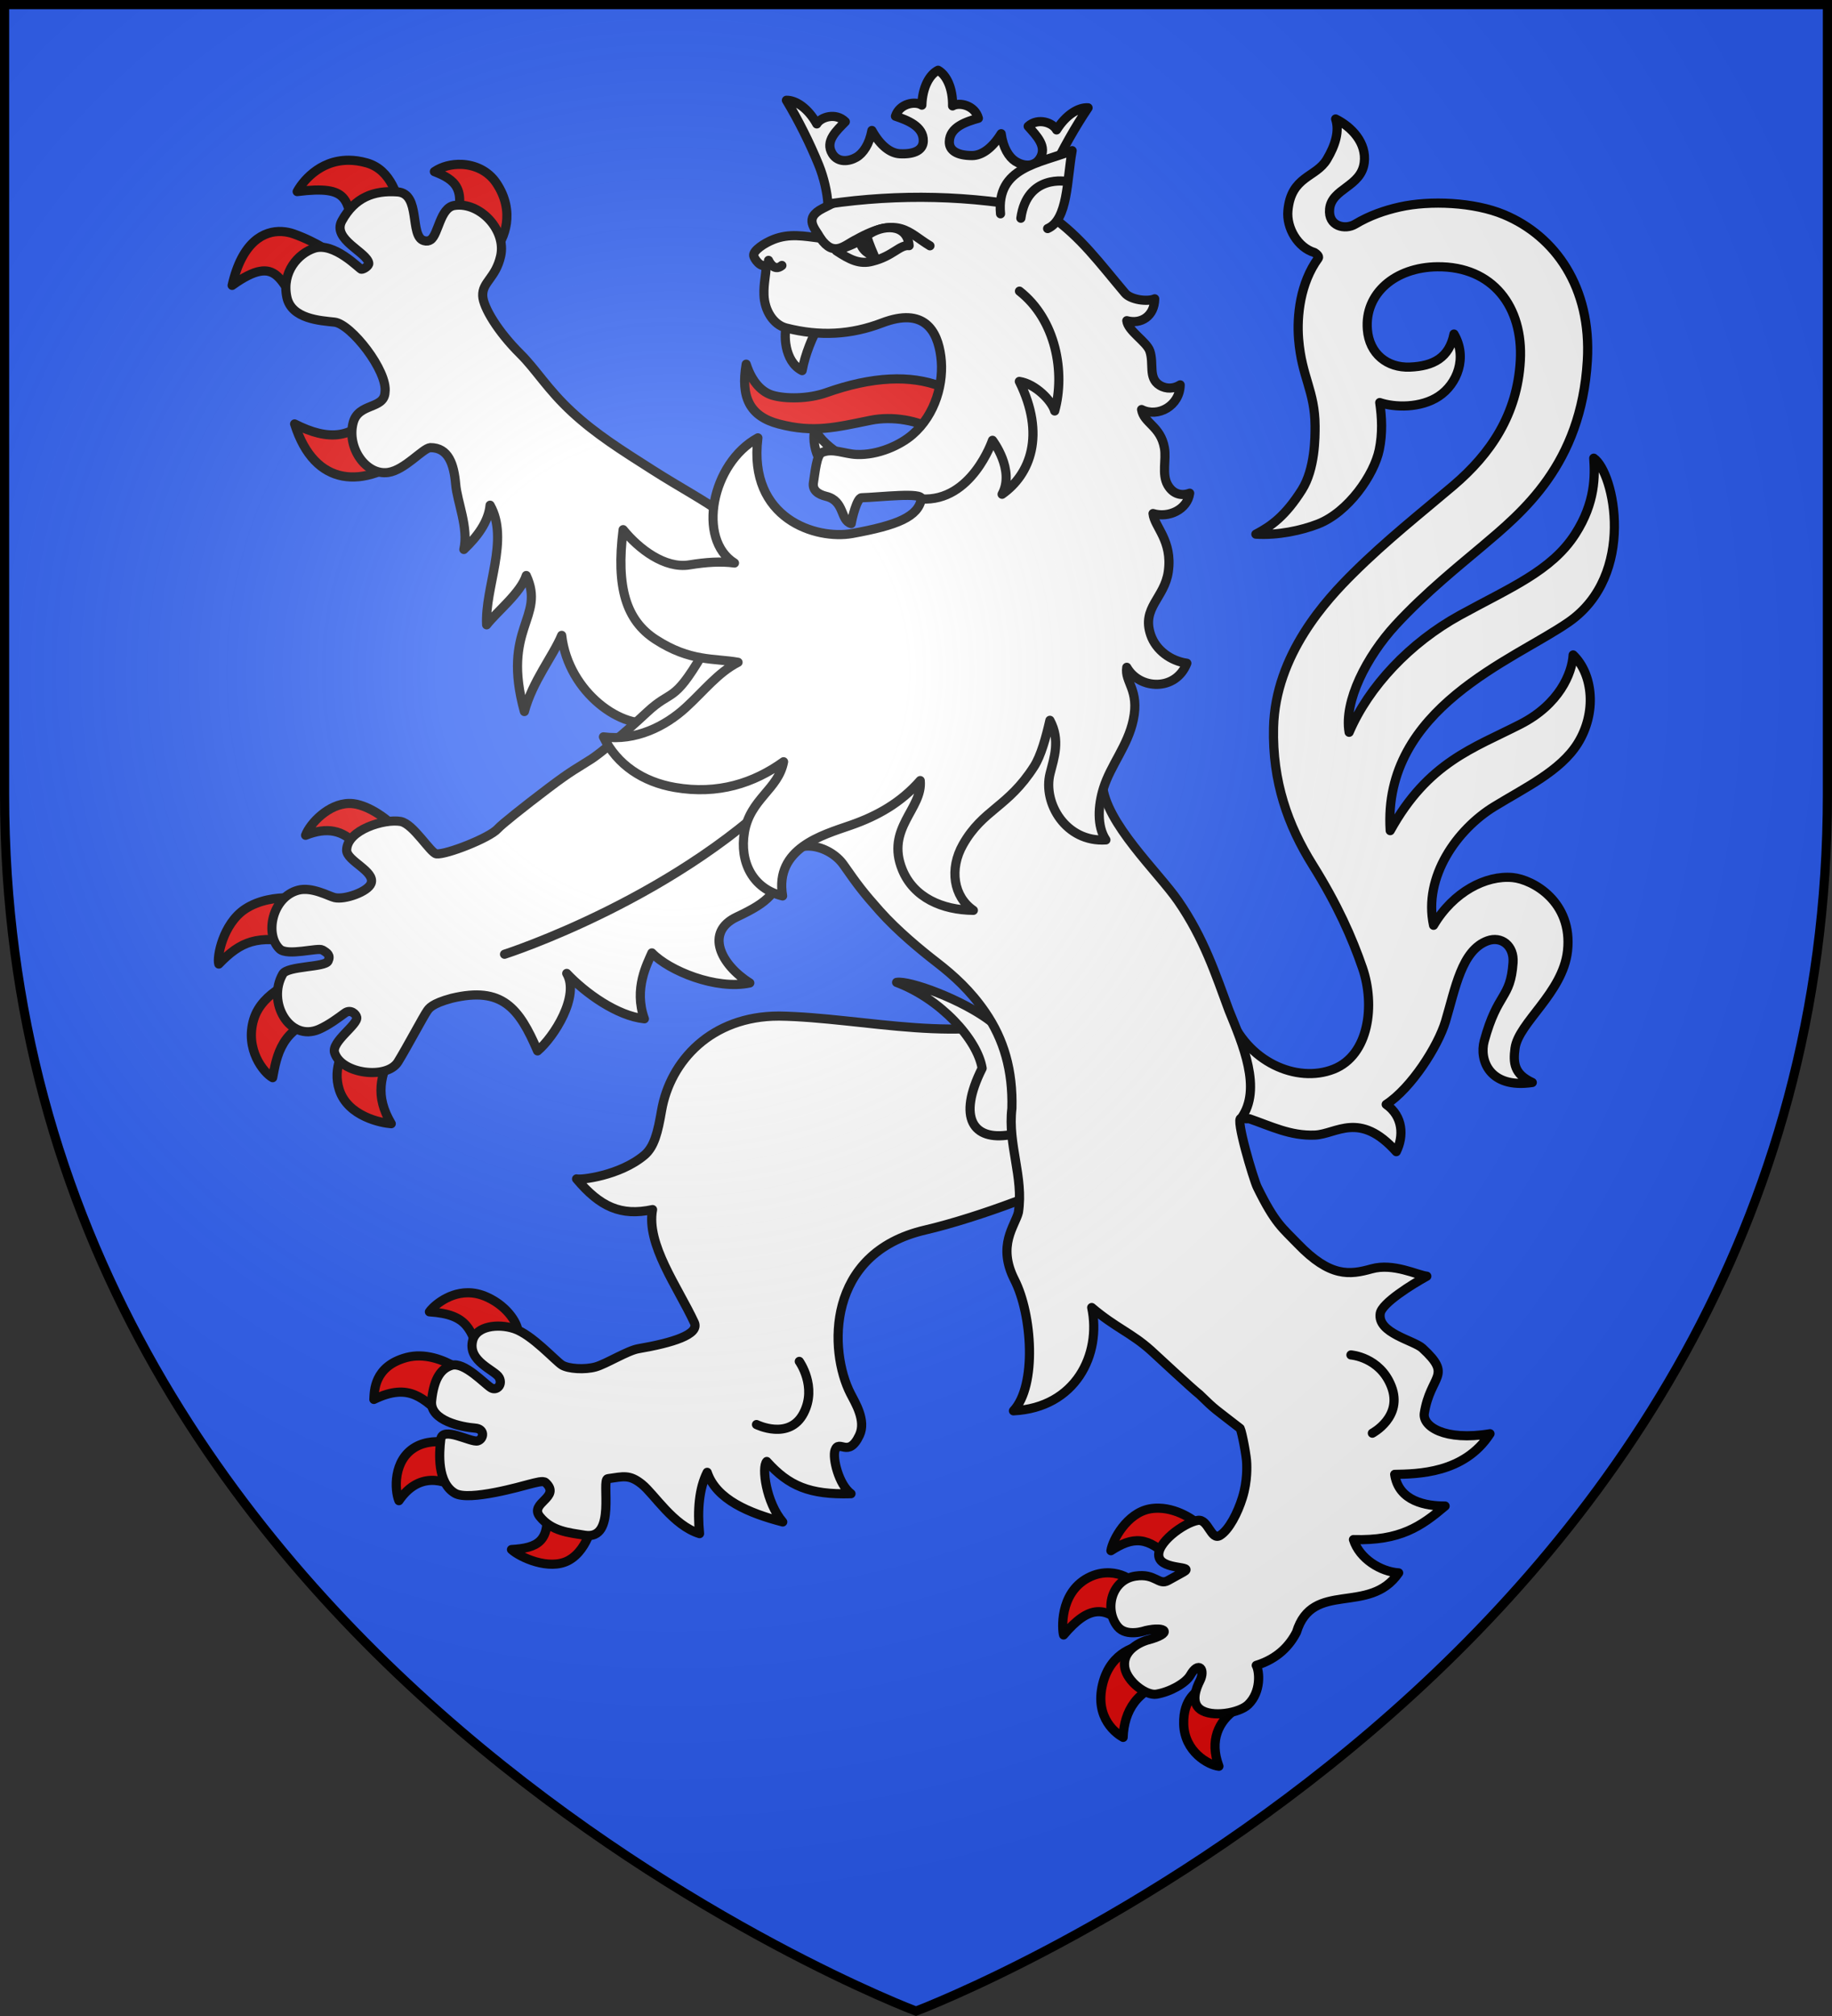 <?xml version="1.0" encoding="UTF-8" standalone="no"?><svg height="660" viewBox="-300 -300 600 660" width="600" xmlns="http://www.w3.org/2000/svg" xmlns:xlink="http://www.w3.org/1999/xlink"><rect x="-300" y="-300" width="600" height="660" fill="#333333" stroke="none"/><radialGradient id="a" cx="-80" cy="-80" gradientUnits="userSpaceOnUse" r="405"><stop offset="0" stop-color="#fff" stop-opacity=".31"/><stop offset=".19" stop-color="#fff" stop-opacity=".25"/><stop offset=".6" stop-color="#6b6b6b" stop-opacity=".125"/><stop offset="1" stop-opacity=".125"/></radialGradient><path d="m-298.5-298.5h597v258.543c0 286.248-298.5 398.457-298.5 398.457s-298.5-112.209-298.5-398.457z" fill="#2b5df2"/><g fill="#fff" stroke="#000" stroke-linecap="round" stroke-linejoin="round"><g fill="#fff" fill-rule="evenodd" stroke-width="1.061" transform="matrix(.943 0 0 .942 -229.884 -280.047)"><path d="m46.888 258.055c-7.079.065-13.599 6.952-15.11 11.055 7.646-3.036 12.88-1.623 17.316 3.024l11.341-7.975s-6.04-5.277-12.124-6.036c-.475-.059-.951-.072-1.423-.068zm-21.288 32.762c-3.851.021-9.909.666-14.835 3.937-7.722 5.127-9.878 16.771-9.125 19.107 7.605-7.9 13.356-10.241 27.452-7.281l.325-15.57s-1.506-.205-3.817-.193zm3.564 28.428s-12.374 3.953-15.372 13.769c-3.198 10.47 3.476 18.718 6.552 20.341 1.365-7.326 2.979-17.823 17.359-20.715zm18.091 19.982c-2.203 4.269-6.229 10.671-3.762 18.334 3.005 9.335 14.73 11.559 18.037 11.787-5.709-9.74-3.892-16.534.714-25.957zm280.884 163.745c-1.048-.022-2.098.045-3.18.244-7.882 1.455-12.93 10.757-13.48 14.529 7.62-4.893 12.736-5.261 20.876 3.145 2.597-3.054 6.467-7.252 10.36-11.498-1.026-1.284-7.242-6.266-14.576-6.421zm-17.047 22.472c-2.326-.113-4.979.34-7.656 1.784-9.978 5.385-8.907 18.202-8.398 19.805 8.852-10.468 14.745-10.386 22.302-2.066l1.514-16.512c-.882-1.093-3.886-2.823-7.762-3.012zm10.439 25.491s-10.01 1.214-12.928 13.182c-2.915 11.955 5.023 17.39 7.116 18.509.317-9.19 4.884-16.844 15.833-19.263zm22.358 13.805c-2.403 1.736-7.358 4.311-7.133 13.262.242 9.628 8.592 14.262 12.232 14.653-3.361-9.013-.091-15.691 5.806-19.773zm-255.79-136.642c-7.418.029-12.699 5.552-13.315 6.63 13.628.892 14.274 6.256 17.936 15.8 5.196-3.776 9.782-7.012 12.785-8.749.263-2.203-3.022-8.702-10.739-12.187-2.36-1.066-4.59-1.503-6.667-1.495zm-16.613 21.964c-1.514-.029-3.057.118-4.612.532-11.38 3.032-11.214 11.698-11.376 14.581 12.6-6.127 17.23.001 24.528 6.054l6.129-15.846c-2.249-1.57-8.106-5.196-14.668-5.322zm15.725 31.598s-9.971-4.102-17.26.054c-7.858 4.48-7.252 15.022-5.761 18.644 6.679-9.775 15.414-7.895 21.938-3.301zm27.964 20.278c2.052 12.812-3.031 14.862-11.883 15.411 3.004 2.757 13.064 7.346 19.725 3.829 7.319-3.865 9.183-15.335 8.455-15.626zm-68.397-467.424c-10.48-.063-16.358 7.964-17.923 10.887 18.685-2.354 16.931 3.076 20.081 14.234l16.32-6.361c-1.318-5.856-3.646-15.367-12.185-17.826-2.26-.651-4.351-.923-6.292-.935zm39.25 1.435c-3.519-.157-6.993.765-9.52 2.515 7.231 2.786 11.176 5.986 7.227 17.961l13.591 9.538c3.551-4.084 7.41-13.527.718-23.528-2.865-4.28-7.491-6.284-12.015-6.486zm-62.444 23.344c-6.25-.345-13.847 3.492-17.309 18.708 16.591-11.887 16.36-.032 24.315 8.09l11.473-18.465s-6.141-4.591-14.419-7.518c-1.231-.435-2.618-.735-4.06-.814zm32.307 61.502c-7.094 10.859-16.207 11.336-27.922 5.358 7.015 22.306 24.174 22.506 40.027 10.523z" fill="#e20909" stroke-width="3.183"/><g fill="#fff"><path d="m382.331 373.301c7.442-.314 15.484-8.551 28.259 5.765 2.658-5.36 2.391-12.272-3.506-16.42 8.678-5.632 17.993-20.176 20.61-28.904 3.41-11.372 5.567-24.666 14.59-27.956 4.787-1.745 9.268 1.695 8.856 7.579-.894 12.773-5.322 10.026-10.015 27.27-1.762 6.475 1.716 16.633 16.694 14.391-6.34-2.926-6.675-6.79-5.991-11.898 1.188-8.867 16.618-19.252 18.231-33.818 1.898-17.134-12.101-24.843-19.047-25.505-9.301-.887-20.634 4.969-27.483 16.589-3.619-16.923 8.219-33.382 21.056-41.254 10.755-6.596 22.971-12.369 28.957-21.871 6.749-10.714 5.391-24.194-1.533-30.836-.354 6.408-4.841 17.171-18.279 24.062-16.312 8.365-32.082 13.165-45.254 37.002-2.764-42.648 42.969-59.271 61.969-72.474 23.582-16.388 15.88-52.096 8.722-56.971.414 5.98.662 15.342-6.463 26.415-8.241 12.808-22.652 18.614-40.039 28.182-17.292 9.515-31.648 24.716-38.456 40.667-1.877-10.766 6.095-26.36 16.136-37.28 10.4-11.311 22.825-21.227 29.891-27.217 14.074-11.931 34.577-28.447 36.705-64.661 1.502-25.469-11.171-43.304-28.938-50.748-10.42-4.366-25.695-5.019-36.214-2.661-5.278 1.183-10.539 3.004-15.479 5.973-3.478 2.091-9.48.804-8.876-5.267.711-7.154 10.925-7.681 12.013-16.065.897-6.916-4.359-12.476-9.923-15.227 1.392 4.236-.117 9.151-3.036 14.054-3.804 6.39-12.42 5.71-13.542 17.801-.556 6.048 3.477 12.865 9.2 14.558.678.415 1.816 1.329 1.333 1.993-6.316 8.668-7.458 20.135-6.818 28.087 1.069 13.28 5.661 17.961 5.721 30.26.019 3.833.013 14.887-4.598 22.174-5.685 8.982-10.551 12.541-15.968 15.371 7.643.48 15.813-1.294 21.532-3.513 10.571-4.102 19.541-17.161 21.325-25.819 1.188-5.765.92-11.154.163-16.405 5.174 1.75 14.185 2 20.489-2.176 6.473-4.288 10.057-13.552 5.297-21.632-1.644 8.188-7.116 11.159-15.331 11.484-7.817.31-14.065-4.573-14.747-13.063-1.006-12.513 9.632-21.63 24.255-21.803 19.371-.23 29.896 13.995 28.868 32.609-1.03 18.658-10.27 32.391-23.334 43.496-11.224 9.541-23.035 18.809-34.715 30.403-9.11 9.043-27.055 28.213-27.657 53.63-.446 18.835 5.032 34.066 13.603 47.789 8.571 13.723 13.648 25.155 17.305 35.796 4.395 12.79 2.336 30.244-10.052 35.139-12.831 5.07-30.248-2.612-36.431-19.351-2.199 12.233-5.199 37.534 7.187 36.586 7.5 2.583 14.255 6.031 22.757 5.672z" stroke-width="3.183"/><path d="m196.103 331.946c-23.283-.009-37.716 15.537-40.699 32.882-1.281 7.445-2.491 12.539-5.971 15.469-8.537 7.187-22.258 8.709-23.537 8.23 8.199 9.77 15.452 13.04 26.389 10.668-2.278 12.027 8.787 26.946 14.502 39.262 1.93 4.158-7.765 7.089-19.418 9.089-3.792.651-11.23 5.321-14.874 6.337-3.774 1.052-9.474.685-11.663-.668-2.263-1.398-10.425-10.6-16.626-12.637-5.77-1.896-12.995-.809-14.337 3.891-2.138 7.5 7.833 10.499 9.162 13.151 1.286 2.564-.925 4.617-2.794 3.541-2.218-1.276-9.369-9.221-13.788-7.818-3.33 1.057-6.071 4.044-6.91 12.317-.71 7.012 10.763 9.154 15.102 9.485 3.532.27 3.072 3.767.944 4.432-2.29.715-12.296-5.279-12.864-.527-.569 4.752-1.313 15.107 4.964 18.742 4.935 2.858 23.49-2.569 25.616-3.105 2.531-.638 5.001-1.381 5.825-.62 5.596 5.175-5.854 7.023-1.977 11.828 4.12 5.106 10.075 5.576 15.567 6.481 11.283 1.859 5.559-19.524 8.054-19.655 5.385-.748 7.493-1.571 11.833 1.932 4.34 3.504 10.861 14.336 20 17.16-.797-8.282-.141-15.731 2.658-21.298 3.174 9.506 14.616 14.217 26.236 17.245-5.816-6.797-7.404-19.13-5.543-21.012 7.638 8.509 14.82 11.606 29.249 11.193-4.295-3.19-6.491-12.498-5.543-15.116 1.455-4.017 4.603 2.978 8.472-5.183 2.439-5.144-1.496-11.345-3.126-14.551-7.478-14.703-8.609-48.746 25.932-56.785 18.786-4.372 47.174-15.288 49.631-18.378 19.584-24.631 1.504-45.442-8.6-57.384-25.563 12.2-62.481 1.808-91.864 1.398z" stroke-width="3.183"/><path d="m83.904 147.11c.545 6.226 4.571 15.216 2.84 22.668 4.486-4.242 8.604-9.602 9.114-15.384 6.781 11.934-1.857 28.584-1.2 41.575 3.468-4.504 11.874-11.138 13.766-17.134 6.82 14.757-8.732 18.097-.653 47.27 2.811-10.534 9.948-19.245 12.951-26.467 2.303 20.051 21.566 33.29 32.421 29.968 24.891 32.457 54.864 19.82 53.416-15.485 0 0-23.528-52.048-29.612-56.539-6.607-4.876-15.012-9.279-24.598-15.397-10.819-6.906-19.698-12.45-28.088-20.212-8.39-7.761-12.429-14.725-17.924-20.175-7.736-7.672-12.874-16.193-13.039-20.149-.201-4.841 4.487-6.139 6.226-13.826 2.069-9.148-7.332-18.958-16.076-17.598-4.985.775-5.52 10.051-8.211 11.918-.634.44-1.394.592-2.369.307-5.112-1.495-.905-16.352-9.165-16.94-8.259-.588-14.843 1.925-19.307 10.025-3.589 6.512 8.849 10.954 9.318 14.779.105.857-1.698 2.101-2.571 2.079-.576-.014-9.467-9.6-16.424-7.281-5.421 1.807-11.3 8.162-9.447 16.976 1.603 7.621 11.693 8.165 16.537 8.683 5.744.614 18.587 17.011 17.551 24.398-.317 5.955-9.166 3.611-11.028 10.439-2.387 8.756 4.462 18.568 12.168 17.402 5.765-.872 11.956-8.378 14.578-8.624 6.356-.035 8.221 5.81 8.825 12.723z" stroke-width="3.183"/><g stroke-width="3.183"><path d="m237.044 320.237c15.17 5.699 28.039 19.751 29.703 29.849-8.742 17.425-2.974 25.216 9.519 23.131 10.196-1.696 10.213-9.837 7.527-19.229-2.396-8.38-6.042-14.04-13.805-20.034-10.136-7.826-28.588-14.484-32.945-13.718z"/><path d="m375.922 546.089c5.58-18.318 25.271-5.711 35.488-20.634-6.208-.403-13.619-4.899-15.697-11.569 16.194.484 23.507-4.59 31.829-11.659-6.52.038-16.143-1.588-17.509-11.004 7.797-.155 24.128-.222 33.103-14.12-15.834 2.643-23.538-2.616-22.808-7.163 2.157-13.442 10.013-12.719-.644-22.554-2.994-2.764-15.713-5.23-14.677-12.073.55-3.629 11.063-10.13 16.185-12.959-3.28-.36-11.594-4.683-19.184-2.562-7.591 2.12-14.357 3.064-25.693-8.743-5.212-5.452-7.78-6.892-14.028-19.678-1.256-2.57-7.769-24.285-5.592-23.888 7.418-10.166.505-25.852-4.219-37.517-4.599-12.443-8.67-25.015-17.657-38.043-6.903-10.007-25.298-27.112-26.286-40.507-1.292-17.362-1.62-35.897-.546-44.927 2.941-24.745 3.977-29.446-19.459-37.412-13.855-4.709-61.979-17.066-84.759 8.137-11.639 12.877-24.168 12.014-34.293 29.21-10.124 17.196-10.353 11.724-19.122 19.929s-16.707 14.572-19.219 16.2c-5.022 3.255-6.791 3.905-15.243 10.326-8.451 6.42-15.999 12.421-17.408 13.996-2.817 3.151-17.899 9.073-21.26 8.689-2.074-.237-7.978-10.424-12.405-11.248-5.55-1.033-18.621 2.882-18.775 9.935-.082 3.778 10.074 7.365 8.467 11.601-1.093 2.883-9.094 5.737-12.643 4.921-2.028-.467-7.882-3.868-12.687-2.578-8.979 2.411-11.717 15.377-6.396 20.429 2.705 2.568 13.235-.583 14.817.337 1.792 1.043 2.94 1.863 1.979 3.89-1.043 2.199-14.078 1.612-15.722 4.476-5.598 9.751 2.369 23.655 12.561 19.223 3.423-1.488 6.697-3.987 8.989-5.653 2.033-1.478 3.927.377 4.132 1.492.468 2.539-8.933 8.477-7.676 12.329 2.419 7.408 18.165 9.341 21.994 3.156 2.971-4.8 9.017-16.182 10.155-17.727.569-.773 1.451-2.504 8.496-4.388 17.577-4.23 23.447 3.423 29.831 18.287 5.721-4.835 14.749-19.112 10.133-26.93 6.533 6.91 17.524 14.78 26.971 15.77-3.805-10.481 1.097-19.306 2.607-22.895 6.036 6.259 22.337 12.927 34.006 10.435-10.038-6.285-15.766-17.636-4.527-22.934 11.239-5.298 14.103-8.352 16.684-18.306 2.581-9.954 15.506-6.837 20.41.193 4.904 7.03 6.87 9.628 12.561 16.032 6.123 6.891 14.358 13.669 19.743 17.836 6.085 4.709 11.748 9.867 16.862 17.312 6.55 9.537 9.636 20.33 9.294 33.452-1.494 12.645 4.151 23.826 2.258 36.145-1.135 4.678-7.466 11.45-1.348 23.442s7.836 36.761-.369 45.529c21.615-1.079 30.63-19.659 27.177-35.895 8.249 7.008 13.866 8.876 20.558 14.897 2.535 2.281 14.023 13.07 16.895 15.327 5.854 5.72 5.062 4.72 14.099 11.784.648 1.278 2.293 10.003 2.286 12.252-.002.651.356 5.85-1.489 11.819-1.633 5.282-4.658 11.194-7.76 13.108-3.193 1.971-4.086-5.845-7.761-5.216-4.861.833-14.757 8.121-13.437 12.81 1.284 4.562 12.621 2.841 8.445 5.151l-5.339 2.954c-3.282 1.816-4.358-2.616-11.303-1.546-8.534 1.315-10.823 11.85-6.161 17.556 3.067 3.754 9.627 1.383 9.627 1.383 7.288-1.682 9.789.936.595 3.321 0 0-8.873 2.484-7.765 9.519.756 4.799 7.398 9.868 11.015 9.256 4.799-.812 10.174-3.852 11.738-6.584 2.933-5.125 5.359-2.045 3.295 2.035-1.172 2.318-3.192 7.267.108 9.776 4.022 3.057 13.677 1.312 16.688-1.602 4.611-4.461 3.946-11.595 2.818-13.635 7.645-2.36 11.705-7.119 13.963-11.507z"/></g></g></g><path d="m-134.757 12.401s58.323-18.648 95.399-57.941m181.806 189.12s9.467.664 13.224 10.268c3.918 10.014-6.21 15.348-6.21 15.348m-187.687-23.498s5.916 8.246 1.425 16.934c-4.683 9.059-15.437 3.742-15.437 3.742" fill="none" stroke-width="3"/><path d="m28.045-151.021c-7.775-1.951-15.276-3.82-21.447-7.757-5.748-3.668-14.417-5.055-21.437-3.634-11.292 2.286-18.589 4.238-30.062 1.228-9.662-2.534-12.543-8.873-10.712-19.59 2.015 6.242 5.424 9.257 8.682 10.196 4.191 1.209 11.674 1.22 17.524-.857 30.286-10.754 50.1-1.694 57.452 20.413z" fill="#e20909" fill-rule="evenodd" stroke-width="3"/><g fill="#fff" stroke-width="3"><g fill="#fff" fill-rule="evenodd"><path d="m-42.212-193.965c-1.243 2.999-1.036 12.331 4.921 15.295.944-5.298 3.519-11.435 5.432-14.565zm9.045 34.637c-.757 3.257.171 7.401 1.667 9.94l7.171-1.647c-3.654-2.004-6.904-4.972-8.838-8.293z"/><path d="m62.191-25.035c-3.011-4.506-2.548-11.306-.793-16.914 2.393-7.646 7.961-13.886 9.762-22.37 2.097-9.926-2.909-12.324-2.126-17.217 4.14 7.371 16.078 7.935 19.669-1.334-5.311-.751-10.11-4.279-11.822-9.252-3.083-8.957 4.522-12.054 5.751-20.729 1.451-10.235-4.614-14.694-5.001-19.027 5.089 1.553 11.268-1.302 12.005-6.653-2.702 1.002-5.472.305-7.176-2.671-2.044-3.569-.407-8.267-1.094-12.146-1.275-7.204-6.78-8.088-7.486-12.574 5.366 2.715 12.513-1.19 12.643-8.077-1.989 1.291-4.568 1.464-6.71.129-3.853-2.401-1.798-7.005-3.235-11.224-1.041-3.055-7.195-6.58-7.539-9.917 4.638 1.263 9.059-1.459 9.141-7.161-2.418 1.075-7.889.295-9.698-1.846-8.467-10.017-14.425-18.306-24.406-25.354-8.092-5.714-29.01-9.607-45.221-10.58-11.947-.717-22.095 4.447-29.424 8.203-6.388 3.274-2.401 6.589-.741 9.716-5.461-.672-10.125-1.609-15.29.4-2.98 1.159-6.866 3.687-6.551 5.363.182.969 2.303 4.118 4.115 2.966-.117 3.757-.865 5.891-.753 9.79.147 5.127 3.08 9.823 7.254 10.886 11.067 2.821 21.223 2.241 31.417-1.651 13.803-5.269 18.15 2.544 19.251 10.971 1.11 8.496-1.685 19.023-9.329 25.608-3.968 3.419-11.248 6.792-18.327 6.476-3.974-.177-7.81-2.155-11.293-.628-1.776.779-2.237 6.623-2.772 9.823-.418 2.497 1.502 3.869 4.155 4.513 6.149 1.494 4.555 7.913 8.224 8.935.245-1.678 1.875-8.422 3.385-8.466 6.07-.175 20.02-1.901 19.589.393-1.087 5.77-7.684 8.598-22.68 11.311-11.634 2.105-34.139-4.668-30.865-31.317-15.211 8.301-20.037 33.288-7.668 40.979-4.45-.607-9.372-.27-14.762.613-8.009 1.313-16.541-5.186-21.706-11.532-2.382 18.971 1.03 29.709 10.612 35.934 11.387 7.397 19.3 6.092 27.024 7.485-6.496 3.303-11.168 9.368-17.115 14.816-6.682 6.12-16.351 11.016-26.968 9.599 4.442 9.155 13.003 14.778 23.433 16.565 14.073 2.413 25.791-1.405 35.562-8.421-1.673 9.018-10.988 12.176-12.829 23.076-1.645 9.74 2.728 18.513 12.511 20.854-2.64-15.624 13.047-19.922 22.313-23.15 8.769-3.055 16.412-7.378 22.758-14.614.903 9.234-11.423 15.606-5.857 29.19 3.743 9.134 13.073 13.203 23.259 13.288-6.49-4.449-7.96-13.524-3.383-21.565 6.573-11.547 14.673-12.089 23.257-25.504 2.277-3.559 3.894-9.476 5.196-15.138 3.49 6.463 1.354 12.288.056 17.418-2.438 9.637 5.181 22.601 18.281 21.732z"/><path d="m-28.849-233.213c23.41-3.403 46.721-2.872 69.93 1.748.379-3.673 1.769-8.608 3.641-12.625 3.266-7.009 7.424-14.355 11.633-20.61-3.086-.207-7.21 2.218-10.321 7.231-1.137-2.304-6.04-4.137-9.293-1.188 2.609 2.987 6.493 6.673 3.721 10.697-1.985 2.882-5.553 2.287-7.923.753-2.125-1.376-4.046-4.479-4.639-9.02-3.069 4.933-6.49 7.155-9.524 7.156-5.066.001-7.529-1.754-7.461-4.537.12-4.885 5.703-6.581 9.515-7.674-1.132-4.243-6.246-5.363-8.451-4.045.107-5.898-2.041-10.174-4.746-11.674-2.776 1.364-5.135 5.526-5.323 11.423-2.136-1.426-7.299-.563-8.643 3.618 3.753 1.282 9.244 3.255 9.119 8.14-.071 2.783-2.619 4.414-7.678 4.159-3.03-.152-6.335-2.543-9.154-7.623-.819 4.506-2.892 7.509-5.084 8.777-2.443 1.414-6.036 1.829-7.875-1.148-2.568-4.157 1.496-7.645 4.251-10.498-3.102-3.108-8.091-1.521-9.341.723-2.857-5.161-6.854-7.79-9.946-7.737 3.891 6.458 7.677 14.003 10.588 21.166 1.669 4.106 2.81 9.104 3.005 12.791z"/><path d="m27.685-230.007c-1.466-15.313 12.688-16.452 23.451-20.668-1.766 9.76-1.333 22.56-8.028 25.504"/></g><path d="m49.49-240.567s-13.089-2.636-15.148 12.007m-82.641 13.807s1.661 3.925 4.378 1.66m12.609-8.94c4.506 6.433 7.789 2.33 11.774.414 14.048-7.861 17.047-2.134 24.107 2.085m-2.805 82.881c16.462 1.043 23.288-19.198 23.288-19.198s7.448 9.731 3.143 17.665c9.24-6.493 14.315-19.465 5.646-36.944 5.373.821 10.699 6.447 11.581 9.675 3.496-12.603.435-29.835-11.533-39.226" fill="none"/><path d="m-26.103-217.896c4.394 2.917 7.713 4.572 11.852 3.414 6.728-1.667 8.897-5.464 11.993-5.103-.667-7.459-8.907-6.899-13.583-3.413-.556.333.897 3.778 2.129 6.677-1.113-.058-4.363-1.656-4.648-4.998-1.797 1.261-4.403 2.093-7.744 3.424z" fill="#fff" fill-rule="evenodd"/></g></g><path d="m-298.5-298.5h597v258.543c0 286.248-298.5 398.457-298.5 398.457s-298.5-112.209-298.5-398.457z" fill="url(#a)"/><path d="m-298.5-298.5h597v258.503c0 286.203-298.5 398.395-298.5 398.395s-298.5-112.191-298.5-398.395z" fill="none" stroke="#000" stroke-width="3"/></svg>